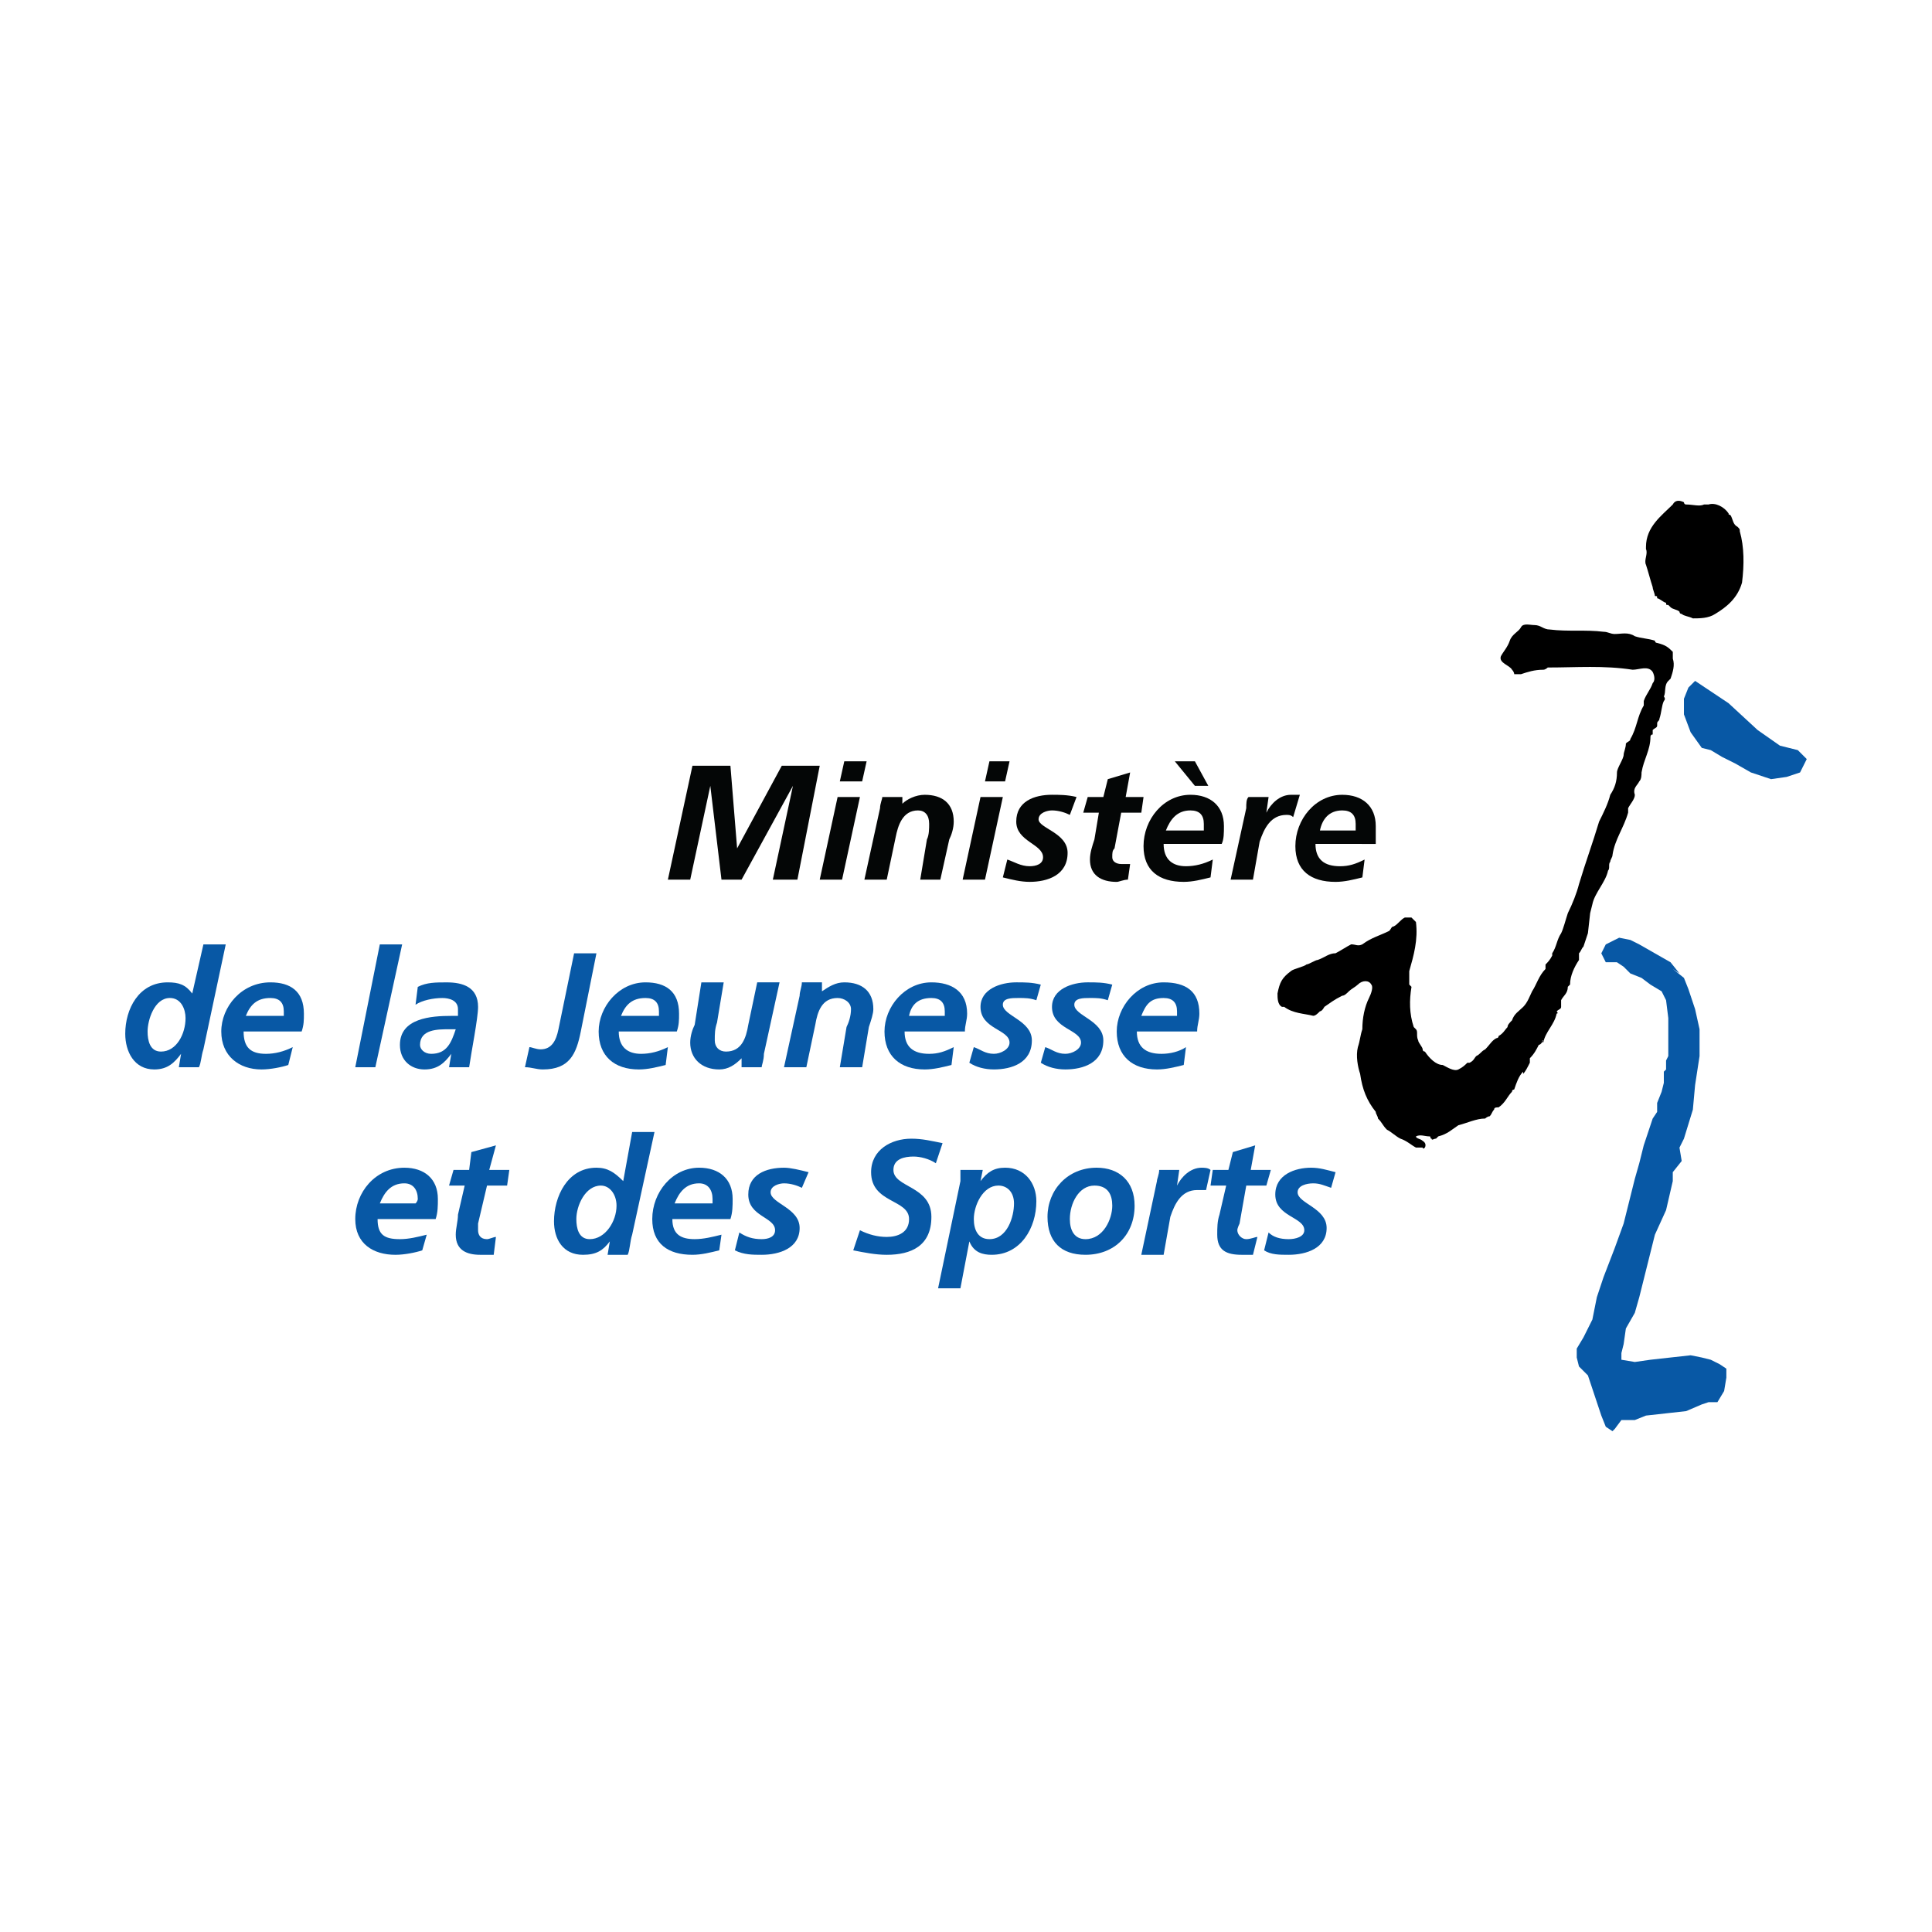 <?xml version="1.0" encoding="utf-8"?>
<!-- Generator: Adobe Illustrator 13.0.0, SVG Export Plug-In . SVG Version: 6.00 Build 14948)  -->
<!DOCTYPE svg PUBLIC "-//W3C//DTD SVG 1.0//EN" "http://www.w3.org/TR/2001/REC-SVG-20010904/DTD/svg10.dtd">
<svg version="1.0" id="Layer_1" xmlns="http://www.w3.org/2000/svg" xmlns:xlink="http://www.w3.org/1999/xlink" x="0px" y="0px"
	 width="192.756px" height="192.756px" viewBox="0 0 192.756 192.756" enable-background="new 0 0 192.756 192.756"
	 xml:space="preserve">
<g>
	<polygon fill-rule="evenodd" clip-rule="evenodd" fill="#FFFFFF" points="0,0 192.756,0 192.756,192.756 0,192.756 0,0 	"/>
	<polygon fill-rule="evenodd" clip-rule="evenodd" fill="#040606" points="69.086,76.399 72.874,76.399 73.542,84.642 
		73.542,84.642 77.998,76.399 81.785,76.399 79.557,87.762 77.106,87.762 79.112,78.404 79.112,78.404 73.987,87.762 71.982,87.762 
		70.868,78.404 70.868,78.404 68.863,87.762 66.635,87.762 69.086,76.399 	"/>
	<path fill-rule="evenodd" clip-rule="evenodd" fill="#040606" d="M83.568,79.519h2.228l-1.782,8.243h-2.228L83.568,79.519
		L83.568,79.519z M84.235,75.954h2.228l-0.445,2.005H83.79L84.235,75.954L84.235,75.954z"/>
	<path fill-rule="evenodd" clip-rule="evenodd" fill="#040606" d="M86.241,87.762h2.228l0.891-4.233
		c0.223-1.114,0.668-2.673,2.228-2.673c0.668,0,1.114,0.446,1.114,1.336c0,0.445,0,1.114-0.223,1.56l-0.668,4.01h2.005l0.892-4.01
		c0.222-0.446,0.445-1.115,0.445-1.782c0-1.783-1.113-2.673-2.896-2.673c-0.891,0-1.782,0.445-2.228,0.891l0,0v-0.668h-2.004
		c0,0.223-0.224,0.668-0.224,1.113L86.241,87.762L86.241,87.762z"/>
	<path fill-rule="evenodd" clip-rule="evenodd" fill="#040606" d="M97.826,79.519h2.228l-1.782,8.243h-2.228L97.826,79.519
		L97.826,79.519z M98.717,75.954h2.006l-0.445,2.005h-2.006L98.717,75.954L98.717,75.954z"/>
	<path fill-rule="evenodd" clip-rule="evenodd" fill="#040606" d="M106.738,81.301c-0.445-0.223-1.114-0.446-1.782-0.446
		c-0.446,0-1.337,0.223-1.337,0.891c0,0.891,2.896,1.337,2.896,3.342c0,2.228-2.005,2.896-3.787,2.896
		c-0.892,0-1.782-0.223-2.674-0.446l0.446-1.782c0.668,0.224,1.336,0.668,2.228,0.668c0.669,0,1.337-0.223,1.337-0.892
		c0-1.336-2.674-1.56-2.674-3.564c0-2.005,1.782-2.673,3.565-2.673c0.668,0,1.559,0,2.45,0.223L106.738,81.301L106.738,81.301z"/>
	<path fill-rule="evenodd" clip-rule="evenodd" fill="#040606" d="M108.521,79.519h1.56l0.445-1.782l2.228-0.668l-0.446,2.451h1.783
		l-0.223,1.56h-2.005l-0.668,3.563c-0.224,0.224-0.224,0.447-0.224,0.892c0,0.447,0.445,0.668,0.892,0.668c0.444,0,0.668,0,0.891,0
		l-0.223,1.56c-0.445,0-0.891,0.223-1.114,0.223c-1.559,0-2.673-0.668-2.673-2.228c0-0.668,0.224-1.336,0.445-2.005l0.445-2.673
		h-1.559L108.521,79.519L108.521,79.519z"/>
	<path fill-rule="evenodd" clip-rule="evenodd" fill="#040606" d="M120.552,78.404l-1.337-2.45h-2.006l2.006,2.45H120.552
		L120.552,78.404z M121.888,84.197c0.224-0.445,0.224-1.114,0.224-1.782c0-2.005-1.338-3.119-3.342-3.119
		c-2.675,0-4.68,2.45-4.68,5.124c0,2.45,1.561,3.564,4.011,3.564c0.892,0,1.782-0.223,2.673-0.446l0.224-1.782
		c-0.892,0.445-1.782,0.668-2.674,0.668c-1.337,0-2.229-0.668-2.229-2.228H121.888L121.888,84.197z M116.318,82.861
		c0.445-1.114,1.113-2.005,2.451-2.005c0.891,0,1.336,0.446,1.336,1.336c0,0.223,0,0.445,0,0.669H116.318L116.318,82.861z"/>
	<path fill-rule="evenodd" clip-rule="evenodd" fill="#040606" d="M124.339,80.632c0-0.445,0-0.891,0.223-1.113h2.005l-0.223,1.56
		l0,0c0.446-0.892,1.336-1.782,2.451-1.782c0.223,0,0.445,0,0.891,0l-0.668,2.228c-0.223-0.223-0.446-0.223-0.668-0.223
		c-1.56,0-2.229,1.336-2.675,2.673l-0.668,3.788h-2.228L124.339,80.632L124.339,80.632z"/>
	<path fill-rule="evenodd" clip-rule="evenodd" fill="#040606" d="M131.245,84.197c0,1.56,0.891,2.228,2.451,2.228
		c0.891,0,1.559-0.223,2.45-0.668l-0.223,1.782c-0.891,0.223-1.782,0.446-2.674,0.446c-2.451,0-4.01-1.114-4.01-3.564
		c0-2.674,2.005-5.124,4.679-5.124c2.005,0,3.342,1.113,3.342,3.119c0,0.668,0,1.337,0,1.782H131.245L131.245,84.197z
		 M135.255,82.861c0-0.224,0-0.446,0-0.669c0-0.891-0.445-1.336-1.336-1.336c-1.337,0-2.006,0.891-2.229,2.005H135.255
		L135.255,82.861z"/>
	<path fill-rule="evenodd" clip-rule="evenodd" fill="#0858A5" d="M16.952,99.57c1.114,0,1.56,1.113,1.56,2.006
		c0,1.559-0.891,3.34-2.451,3.34c-1.114,0-1.336-1.113-1.336-2.004C14.725,101.799,15.392,99.57,16.952,99.57L16.952,99.57z
		 M20.294,94.223l-1.114,4.902c-0.668-0.891-1.336-1.115-2.451-1.115c-2.896,0-4.233,2.674-4.233,5.125
		c0,1.781,0.891,3.564,2.896,3.564c1.337,0,2.005-0.668,2.674-1.559l0,0l-0.222,1.336h2.005c0.223-0.445,0.223-1.113,0.445-1.783
		l2.228-10.47H20.294L20.294,94.223z"/>
	<path fill-rule="evenodd" clip-rule="evenodd" fill="#0858A5" d="M24.305,102.912c0,1.561,0.668,2.229,2.228,2.229
		c0.891,0,1.783-0.225,2.674-0.668l-0.446,1.781c-0.667,0.223-1.783,0.445-2.674,0.445c-2.228,0-4.01-1.336-4.01-3.787
		s2.005-4.902,4.901-4.902c2.005,0,3.342,0.893,3.342,3.119c0,0.67,0,1.115-0.223,1.783H24.305L24.305,102.912z M28.315,101.354
		c0,0,0-0.225,0-0.447c0-0.891-0.446-1.336-1.337-1.336c-1.336,0-2.005,0.668-2.45,1.783H28.315L28.315,101.354z"/>
	<polygon fill-rule="evenodd" clip-rule="evenodd" fill="#0858A5" points="37.894,94.223 40.123,94.223 37.449,106.477 
		35.445,106.477 37.894,94.223 	"/>
	<path fill-rule="evenodd" clip-rule="evenodd" fill="#0858A5" d="M45.025,105.141L45.025,105.141
		c-0.669,0.891-1.337,1.559-2.674,1.559s-2.451-0.891-2.451-2.449c0-2.674,3.119-2.896,5.125-2.896h0.667c0-0.225,0-0.447,0-0.67
		c0-0.891-0.891-1.113-1.56-1.113c-0.891,0-2.004,0.223-2.674,0.668l0.224-1.781c0.891-0.447,1.782-0.447,2.896-0.447
		c1.559,0,3.119,0.447,3.119,2.451c0,1.115-0.668,4.455-0.891,6.016h-2.005L45.025,105.141L45.025,105.141z M43.019,105.141
		c1.56,0,2.006-1.115,2.451-2.451h-0.668c-1.114,0-2.896,0-2.896,1.561C41.905,104.693,42.351,105.141,43.019,105.141
		L43.019,105.141z"/>
	<path fill-rule="evenodd" clip-rule="evenodd" fill="#0858A5" d="M59.506,95.114l-1.56,7.798c-0.445,2.229-1.114,3.787-3.788,3.787
		c-0.668,0-1.114-0.223-1.783-0.223l0.445-2.004c0.223,0,0.669,0.221,1.115,0.221c1.113,0,1.559-0.891,1.782-2.004l1.56-7.575
		H59.506L59.506,95.114z"/>
	<path fill-rule="evenodd" clip-rule="evenodd" fill="#0858A5" d="M61.957,101.354c0.445-1.115,1.114-1.783,2.45-1.783
		c0.892,0,1.337,0.445,1.337,1.336c0,0.223,0,0.447,0,0.447H61.957L61.957,101.354z M67.526,102.912
		c0.223-0.668,0.223-1.113,0.223-1.783c0-2.227-1.337-3.119-3.343-3.119c-2.673,0-4.678,2.451-4.678,4.902s1.56,3.787,4.01,3.787
		c0.891,0,1.782-0.223,2.674-0.445l0.222-1.781c-0.891,0.443-1.782,0.668-2.673,0.668c-1.336,0-2.228-0.668-2.228-2.229H67.526
		L67.526,102.912z"/>
	<path fill-rule="evenodd" clip-rule="evenodd" fill="#0858A5" d="M76.215,105.141c0,0.668-0.222,1.113-0.222,1.336h-2.006v-0.891
		l0,0c-0.668,0.668-1.336,1.113-2.228,1.113c-1.783,0-2.896-1.113-2.896-2.674c0-0.668,0.223-1.336,0.446-1.781l0.667-4.234h2.228
		l-0.667,4.012c-0.224,0.668-0.224,1.113-0.224,1.781c0,0.67,0.446,1.113,1.115,1.113c1.559,0,2.005-1.336,2.228-2.672l0.891-4.234
		h2.228L76.215,105.141L76.215,105.141z"/>
	<path fill-rule="evenodd" clip-rule="evenodd" fill="#0858A5" d="M79.78,99.348c0-0.445,0.223-0.891,0.223-1.338h2.005v0.893l0,0
		c0.668-0.445,1.337-0.893,2.228-0.893c1.783,0,2.897,0.893,2.897,2.674c0,0.445-0.223,1.115-0.446,1.783l-0.668,4.01H83.79
		l0.669-4.01c0.223-0.445,0.445-1.113,0.445-1.783c0-0.668-0.668-1.113-1.336-1.113c-1.56,0-2.006,1.336-2.228,2.674l-0.891,4.232
		H78.22L79.78,99.348L79.78,99.348z"/>
	<path fill-rule="evenodd" clip-rule="evenodd" fill="#0858A5" d="M90.251,102.912c0,1.561,0.891,2.229,2.451,2.229
		c0.891,0,1.559-0.225,2.45-0.668l-0.223,1.781c-0.891,0.223-1.782,0.445-2.673,0.445c-2.451,0-4.01-1.336-4.01-3.787
		s2.005-4.902,4.679-4.902c2.005,0,3.565,0.893,3.565,3.119c0,0.67-0.223,1.115-0.223,1.783H90.251L90.251,102.912z M94.261,101.354
		c0,0,0-0.225,0-0.447c0-0.891-0.445-1.336-1.336-1.336c-1.337,0-2.005,0.668-2.229,1.783H94.261L94.261,101.354z"/>
	<path fill-rule="evenodd" clip-rule="evenodd" fill="#0858A5" d="M103.396,99.793c-0.669-0.223-1.115-0.223-1.782-0.223
		c-0.669,0-1.561,0-1.561,0.668c0,1.115,2.896,1.561,2.896,3.564c0,2.229-2.005,2.896-3.787,2.896c-0.892,0-1.782-0.223-2.451-0.668
		l0.445-1.559c0.668,0.221,1.114,0.668,2.005,0.668c0.668,0,1.56-0.447,1.56-1.115c0-1.336-2.896-1.336-2.896-3.564
		c0-1.781,2.005-2.451,3.564-2.451c0.891,0,1.56,0,2.451,0.225L103.396,99.793L103.396,99.793z"/>
	<path fill-rule="evenodd" clip-rule="evenodd" fill="#0858A5" d="M110.525,99.793c-0.668-0.223-1.114-0.223-1.782-0.223
		s-1.559,0-1.559,0.668c0,1.115,2.896,1.561,2.896,3.564c0,2.229-2.005,2.896-3.787,2.896c-0.892,0-1.783-0.223-2.451-0.668
		l0.445-1.559c0.669,0.221,1.114,0.668,2.006,0.668c0.668,0,1.56-0.447,1.56-1.115c0-1.336-2.896-1.336-2.896-3.564
		c0-1.781,2.005-2.451,3.564-2.451c0.891,0,1.56,0,2.45,0.225L110.525,99.793L110.525,99.793z"/>
	<path fill-rule="evenodd" clip-rule="evenodd" fill="#0858A5" d="M113.867,101.354c0.446-1.115,0.892-1.783,2.228-1.783
		c0.892,0,1.337,0.445,1.337,1.336c0,0.223,0,0.447,0,0.447H113.867L113.867,101.354z M119.438,102.912
		c0-0.668,0.223-1.113,0.223-1.783c0-2.227-1.337-3.119-3.565-3.119c-2.673,0-4.679,2.451-4.679,4.902s1.561,3.787,4.011,3.787
		c0.892,0,1.782-0.223,2.674-0.445l0.223-1.781c-0.668,0.443-1.56,0.668-2.45,0.668c-1.56,0-2.451-0.668-2.451-2.229H119.438
		L119.438,102.912z"/>
	<path fill-rule="evenodd" clip-rule="evenodd" fill="#0858A5" d="M37.672,121.627c0,1.559,0.667,2.004,2.228,2.004
		c0.891,0,1.783-0.223,2.674-0.445l-0.445,1.561c-0.669,0.223-1.783,0.445-2.674,0.445c-2.229,0-4.01-1.113-4.01-3.564
		c0-2.674,2.004-5.125,4.9-5.125c2.005,0,3.342,1.115,3.342,3.119c0,0.67,0,1.338-0.223,2.006H37.672L37.672,121.627z
		 M41.459,120.066c0.224-0.223,0.224-0.445,0.224-0.445c0-0.891-0.446-1.559-1.337-1.559c-1.337,0-2.005,0.891-2.451,2.004H41.459
		L41.459,120.066z"/>
	<path fill-rule="evenodd" clip-rule="evenodd" fill="#0858A5" d="M45.247,116.725h1.559l0.223-1.781l2.45-0.67l-0.668,2.451h2.005
		l-0.222,1.561h-2.005l-0.892,3.787c0,0,0,0.445,0,0.668c0,0.445,0.223,0.891,0.892,0.891c0.222,0,0.668-0.223,0.891-0.223
		l-0.222,1.783c-0.446,0-0.892,0-1.337,0c-1.336,0-2.451-0.445-2.451-2.006c0-0.668,0.223-1.336,0.223-2.004l0.668-2.896h-1.56
		L45.247,116.725L45.247,116.725z"/>
	<path fill-rule="evenodd" clip-rule="evenodd" fill="#0858A5" d="M59.951,118.285c0.892,0,1.56,0.891,1.56,2.006
		c0,1.559-1.115,3.34-2.674,3.34c-1.114,0-1.336-1.113-1.336-2.004C57.501,120.291,58.392,118.285,59.951,118.285L59.951,118.285z
		 M63.071,112.938l-0.892,4.902c-0.891-0.891-1.56-1.338-2.673-1.338c-2.896,0-4.233,2.896-4.233,5.348
		c0,1.781,0.891,3.342,2.896,3.342c1.337,0,2.005-0.445,2.674-1.338l0,0l-0.223,1.338h2.005c0.223-0.445,0.223-1.338,0.446-2.006
		l2.228-10.248H63.071L63.071,112.938z"/>
	<path fill-rule="evenodd" clip-rule="evenodd" fill="#0858A5" d="M67.304,120.066c0.446-1.113,1.114-2.004,2.45-2.004
		c0.891,0,1.337,0.668,1.337,1.559c0,0,0,0.223,0,0.445H67.304L67.304,120.066z M72.874,121.627
		c0.222-0.668,0.222-1.336,0.222-2.006c0-2.004-1.336-3.119-3.342-3.119c-2.673,0-4.678,2.451-4.678,5.125
		c0,2.451,1.559,3.564,4.01,3.564c0.891,0,1.782-0.223,2.673-0.445l0.223-1.561c-0.892,0.223-1.783,0.445-2.673,0.445
		c-1.337,0-2.228-0.445-2.228-2.004H72.874L72.874,121.627z"/>
	<path fill-rule="evenodd" clip-rule="evenodd" fill="#0858A5" d="M80.003,118.508c-0.446-0.223-1.114-0.445-1.783-0.445
		c-0.445,0-1.337,0.223-1.337,0.891c0,1.113,2.897,1.561,2.897,3.564c0,2.006-2.005,2.674-3.787,2.674c-0.892,0-1.782,0-2.674-0.445
		l0.445-1.783c0.669,0.445,1.337,0.668,2.229,0.668c0.668,0,1.336-0.223,1.336-0.891c0-1.336-2.673-1.336-2.673-3.564
		c0-2.004,1.782-2.674,3.564-2.674c0.668,0,1.56,0.223,2.451,0.447L80.003,118.508L80.003,118.508z"/>
	<path fill-rule="evenodd" clip-rule="evenodd" fill="#0858A5" d="M93.37,116.057c-0.668-0.445-1.559-0.668-2.228-0.668
		c-0.891,0-2.005,0.223-2.005,1.336c0,1.783,3.788,1.561,3.788,4.68c0,2.896-2.005,3.787-4.456,3.787
		c-1.114,0-2.228-0.223-3.341-0.445l0.668-2.006c0.891,0.445,1.782,0.668,2.673,0.668c1.114,0,2.228-0.445,2.228-1.781
		c0-2.006-3.787-1.561-3.787-4.678c0-2.229,2.005-3.344,4.01-3.344c1.114,0,2.005,0.225,3.12,0.445L93.37,116.057L93.37,116.057z"/>
	<path fill-rule="evenodd" clip-rule="evenodd" fill="#0858A5" d="M101.168,120.066c0,1.338-0.668,3.564-2.451,3.564
		c-1.113,0-1.559-0.891-1.559-2.004c0-1.336,0.891-3.342,2.451-3.342C100.5,118.285,101.168,118.953,101.168,120.066
		L101.168,120.066z M93.593,128.533h2.228l0.892-4.68l0,0c0.445,1.115,1.336,1.338,2.227,1.338c2.896,0,4.457-2.674,4.457-5.348
		c0-1.781-1.115-3.342-3.119-3.342c-1.114,0-1.783,0.447-2.451,1.338l0,0l0.223-1.115h-2.228c0,0.447,0,0.67,0,1.115L93.593,128.533
		L93.593,128.533z"/>
	<path fill-rule="evenodd" clip-rule="evenodd" fill="#0858A5" d="M110.971,120.291c0-1.115-0.445-2.006-1.782-2.006
		c-1.56,0-2.45,1.781-2.45,3.342c0,1.113,0.446,2.004,1.56,2.004C110.08,123.631,110.971,121.627,110.971,120.291L110.971,120.291z
		 M113.199,120.291c0,2.895-2.005,4.9-4.901,4.9c-2.451,0-3.788-1.338-3.788-3.787c0-2.674,2.005-4.902,4.901-4.902
		C111.64,116.502,113.199,117.84,113.199,120.291L113.199,120.291z"/>
	<path fill-rule="evenodd" clip-rule="evenodd" fill="#0858A5" d="M115.427,117.84c0-0.223,0.224-0.668,0.224-1.115h2.005
		l-0.224,1.561l0,0c0.445-0.891,1.338-1.783,2.451-1.783c0.223,0,0.669,0,0.891,0.223l-0.445,2.006c-0.223,0-0.668,0-0.891,0
		c-1.561,0-2.229,1.336-2.674,2.674l-0.669,3.787h-2.228L115.427,117.84L115.427,117.84z"/>
	<path fill-rule="evenodd" clip-rule="evenodd" fill="#0858A5" d="M120.997,116.725h1.56l0.445-1.781l2.228-0.67l-0.445,2.451h2.006
		l-0.446,1.561h-2.005l-0.669,3.787c0,0-0.223,0.445-0.223,0.668c0,0.445,0.446,0.891,0.892,0.891s0.891-0.223,1.113-0.223
		l-0.445,1.783c-0.445,0-0.668,0-1.113,0c-1.56,0-2.451-0.445-2.451-2.006c0-0.668,0-1.336,0.223-2.004l0.669-2.896h-1.561
		L120.997,116.725L120.997,116.725z"/>
	<path fill-rule="evenodd" clip-rule="evenodd" fill="#0858A5" d="M132.805,118.508c-0.669-0.223-1.114-0.445-1.782-0.445
		s-1.56,0.223-1.56,0.891c0,1.113,2.896,1.561,2.896,3.564c0,2.006-2.005,2.674-3.788,2.674c-0.892,0-1.781,0-2.45-0.445
		l0.445-1.783c0.446,0.445,1.113,0.668,2.005,0.668c0.669,0,1.56-0.223,1.56-0.891c0-1.336-2.896-1.336-2.896-3.564
		c0-2.004,2.006-2.674,3.564-2.674c0.892,0,1.561,0.223,2.451,0.447L132.805,118.508L132.805,118.508z"/>
	<path fill-rule="evenodd" clip-rule="evenodd" d="M168.229,50.333c-0.222,0-0.222-0.224-0.222-0.224
		c-0.446-0.223-0.892-0.223-1.114,0.224c-1.114,1.113-2.674,2.227-2.674,4.232c0,0,0,0,0,0.223c0.223,0.445-0.223,1.114,0,1.56
		c0.223,0.668,0.444,1.56,0.668,2.228c0,0.223,0.224,0.669,0.224,0.892c0.223,0,0.223,0,0.223,0.223
		c0.223,0,0.668,0.445,0.891,0.445c0,0.223,0,0.223,0.223,0.223l0.224,0.223c0.223,0.223,0.668,0.223,0.891,0.446
		c0,0,0,0.223,0.223,0.223c0.224,0.222,0.668,0.222,1.114,0.445c0.668,0,1.56,0,2.228-0.445c1.114-0.669,2.229-1.56,2.674-3.12
		c0.223-1.782,0.223-3.564-0.223-5.124c0-0.222,0-0.222-0.223-0.446c-0.446-0.223-0.446-0.668-0.669-1.114
		c-0.223-0.222-0.223,0-0.223-0.222c-0.445-0.668-1.337-1.114-2.005-0.891c-0.223,0-0.223,0-0.446,0
		C169.565,50.556,168.897,50.333,168.229,50.333L168.229,50.333z"/>
	<path fill-rule="evenodd" clip-rule="evenodd" d="M140.825,98.457c-0.223,1.336-0.223,2.672,0.224,4.01l0.222,0.223
		c0.223,0.223,0,0.668,0.223,1.113c0,0.223,0.446,0.67,0.446,0.891c0,0.223,0.223,0.223,0.223,0.223
		c0.445,0.67,1.114,1.338,1.782,1.338c0.446,0.223,1.114,0.668,1.56,0.445s0.668-0.445,0.891-0.668c0.224,0,0.224,0,0.224,0
		c0.445-0.223,0.445-0.445,0.668-0.668c0.445-0.223,0.445-0.447,0.891-0.67c0.446-0.443,0.669-0.891,1.114-1.113
		c0,0,0.224,0,0.224-0.223c0.445-0.223,0.668-0.668,0.891-0.891c0-0.223,0.223-0.445,0.446-0.668l0,0
		c0.222-0.67,0.668-0.893,1.113-1.338c0.446-0.445,0.669-1.113,0.892-1.559c0.445-0.668,0.668-1.561,1.337-2.228
		c0-0.224,0-0.224,0-0.446c0.223-0.223,0.445-0.446,0.669-0.892v-0.223c0.444-0.668,0.444-1.336,0.891-2.005
		c0.222-0.445,0.445-1.337,0.668-2.005c0.445-0.891,0.891-2.005,1.114-2.896c0.668-2.228,1.337-4.011,2.005-6.238
		c0.445-0.891,0.891-1.783,1.114-2.673c0.445-0.669,0.668-1.337,0.668-2.228c0-0.446,0.669-1.337,0.669-1.783
		c0-0.222,0.223-0.668,0.223-1.113c0.222-0.222,0.445-0.222,0.445-0.446c0.668-1.113,0.668-2.227,1.337-3.341c0,0,0-0.223,0-0.446
		c0.223-0.668,0.667-1.114,0.891-1.782c0.224-0.223,0.224-0.668,0-1.114c-0.445-0.668-1.337-0.223-2.005-0.223
		c-2.896-0.446-5.57-0.223-8.466-0.223c0,0-0.223,0.223-0.446,0.223c-0.891,0-1.559,0.223-2.228,0.445c-0.223,0-0.445,0-0.669,0
		c0,0,0-0.223-0.222-0.445c-0.224-0.446-1.337-0.668-1.114-1.337c0.223-0.446,0.668-0.891,0.891-1.56
		c0.224-0.668,0.892-0.891,1.114-1.337c0.223-0.445,0.892-0.223,1.337-0.223c0.669,0,0.891,0.445,1.56,0.445
		c1.782,0.224,3.564,0,5.347,0.224c0.445,0,0.669,0.222,1.114,0.222c0.668,0,1.336-0.222,2.006,0.223
		c0.668,0.223,1.336,0.223,2.005,0.446c0,0.223,0.223,0.223,0.223,0.223c0.891,0.223,1.113,0.446,1.56,0.891c0,0,0,0.446,0,0.668
		c0.223,0.668,0,1.337-0.223,2.005l-0.224,0.222c-0.445,0.446-0.223,1.114-0.445,1.561c0,0,0.223,0.222,0,0.445
		c-0.223,0.446-0.223,1.114-0.445,1.782c0,0.223-0.223,0.223-0.223,0.446v0.223c0,0.223-0.223,0.223-0.446,0.445
		c0,0.223,0,0.445,0,0.445c-0.224,0-0.224,0.223-0.224,0.223c0,1.336-0.667,2.228-0.89,3.565c0,0.223,0,0.668-0.224,0.891
		c-0.223,0.445-0.668,0.668-0.444,1.337c0,0.445-0.446,0.891-0.67,1.336c0,0,0,0.223,0,0.446c-0.444,1.559-1.336,2.673-1.559,4.232
		c0,0.223-0.223,0.446-0.223,0.669c-0.224,0.222,0,0.667-0.224,0.89c-0.222,1.114-1.336,2.229-1.559,3.342l-0.223,0.891
		l-0.224,2.005l-0.445,1.336c-0.223,0.223-0.223,0.446-0.445,0.668c0,0.223,0,0.445,0,0.668c-0.446,0.668-0.892,1.559-0.892,2.452
		l-0.223,0.223c0,0.668-0.446,0.891-0.668,1.336c0,0.223,0,0.445,0,0.668s-0.223,0.223-0.446,0.445c0,0,0.224,0.223,0,0.223
		c-0.223,1.115-1.113,1.783-1.337,2.896c-0.222-0.223,0-0.223,0-0.223s-0.222,0.447-0.445,0.447
		c-0.223,0.443-0.445,0.891-0.891,1.336c0,0.223,0,0.445,0,0.445c-0.223,0.445-0.446,0.891-0.669,1.113v-0.223
		c-0.445,0.447-0.668,1.115-0.892,1.783c0,0-0.222,0-0.222,0.223c-0.446,0.445-0.669,1.113-1.337,1.559
		c-0.224,0-0.446,0-0.446,0.225c-0.223,0.223-0.223,0.443-0.445,0.668c-0.223,0-0.446,0.223-0.446,0.223
		c-0.891,0-1.782,0.445-2.673,0.668c-0.668,0.445-1.113,0.891-2.005,1.113l-0.223,0.223c-0.223,0-0.445,0.225-0.445,0
		c-0.224,0,0-0.223-0.224-0.223c-0.445,0-0.891-0.223-1.337,0c0,0.223,0.446,0.223,0.669,0.447c0,0,0.445,0.221,0.223,0.668
		c0,0-0.223,0.223-0.223,0c-0.223,0-0.446,0-0.669,0c-0.445-0.225-0.891-0.668-1.559-0.893c-0.446-0.223-0.892-0.668-1.338-0.891
		c-0.445-0.445-0.445-0.668-0.891-1.113c0-0.223-0.223-0.447-0.223-0.668c-0.891-1.115-1.337-2.229-1.559-3.789
		c-0.224-0.668-0.447-1.781-0.224-2.672c0.224-0.67,0.224-1.115,0.445-1.783c0-1.113,0.223-2.229,0.668-3.119
		c0.223-0.445,0.445-1.113,0.223-1.336c-0.223-0.447-0.891-0.447-1.336,0c-0.224,0.223-0.669,0.445-0.892,0.668
		s-0.445,0.445-0.668,0.445c-0.892,0.445-1.114,0.668-1.783,1.113c0,0-0.223,0.445-0.445,0.445
		c-0.223,0.223-0.445,0.447-0.668,0.447c-0.892-0.225-2.005-0.225-2.896-0.893h-0.223c-0.445-0.223-0.445-0.891-0.445-1.336
		c0.222-1.115,0.445-1.561,1.337-2.228c0.223-0.223,1.336-0.446,1.56-0.668c0.223,0,0.891-0.446,1.113-0.446
		c0.668-0.224,1.114-0.668,1.782-0.668c0.446-0.222,1.114-0.668,1.56-0.891c0.445,0,0.669,0.223,1.114,0
		c0.891-0.668,1.783-0.891,2.674-1.336c0.223-0.223,0.223-0.446,0.445-0.446c0.445-0.223,0.669-0.668,1.114-0.891
		c0.223,0,0.445,0,0.668,0c0.224,0.223,0.445,0.445,0.445,0.445c0.223,1.783-0.222,3.342-0.668,4.902c0,0.445,0,0.89,0,1.337
		L140.825,98.457L140.825,98.457z"/>
	<polygon fill-rule="evenodd" clip-rule="evenodd" fill="#0858A5" points="169.12,67.933 172.462,70.162 175.358,72.835 
		177.587,74.395 179.369,74.84 180.26,75.731 179.592,77.068 178.255,77.513 176.695,77.737 174.689,77.068 173.13,76.177 
		171.794,75.509 170.68,74.84 169.788,74.617 168.675,73.058 168.007,71.275 168.007,69.715 168.451,68.602 169.12,67.933 	"/>
	<polygon fill-rule="evenodd" clip-rule="evenodd" fill="#0858A5" points="167.561,97.12 166.67,96.005 165.11,95.114 
		163.55,94.223 162.659,93.778 161.545,93.555 160.209,94.223 159.763,95.114 160.209,96.005 160.877,96.005 161.322,96.005 
		161.991,96.451 162.659,97.12 163.773,97.564 164.663,98.234 165.778,98.902 166.224,99.793 166.446,101.576 166.446,103.357 
		166.446,105.363 166.224,105.809 166.224,106.699 166.001,106.922 166.001,108.037 165.778,108.928 165.333,110.041 
		165.333,110.934 164.887,111.602 163.996,114.273 163.55,116.057 163.105,117.617 161.991,122.072 161.1,124.523 159.985,127.42 
		159.317,129.424 158.872,131.652 157.98,133.436 157.312,134.549 157.312,135.439 157.535,136.332 158.426,137.223 
		158.872,138.559 159.317,139.896 159.763,141.232 160.209,142.346 160.877,142.791 161.1,142.57 161.768,141.678 163.105,141.678 
		164.219,141.232 166.224,141.01 168.229,140.787 169.788,140.119 170.457,139.896 171.348,139.896 172.017,138.781 
		172.239,137.445 172.239,136.553 171.571,136.107 170.68,135.662 169.788,135.439 168.675,135.217 166.67,135.439 164.663,135.662 
		163.105,135.885 161.768,135.662 161.768,134.994 161.991,134.104 162.214,132.543 163.105,130.984 163.55,129.424 
		163.773,128.533 163.996,127.643 164.887,124.078 165.11,123.186 166.224,120.736 166.893,117.84 166.893,116.949 167.783,115.834 
		167.561,114.498 168.007,113.605 168.897,110.711 169.12,108.26 169.565,105.363 169.565,102.689 169.12,100.684 168.451,98.68 
		168.007,97.564 166.893,96.674 167.561,97.12 	"/>
</g>
</svg>
